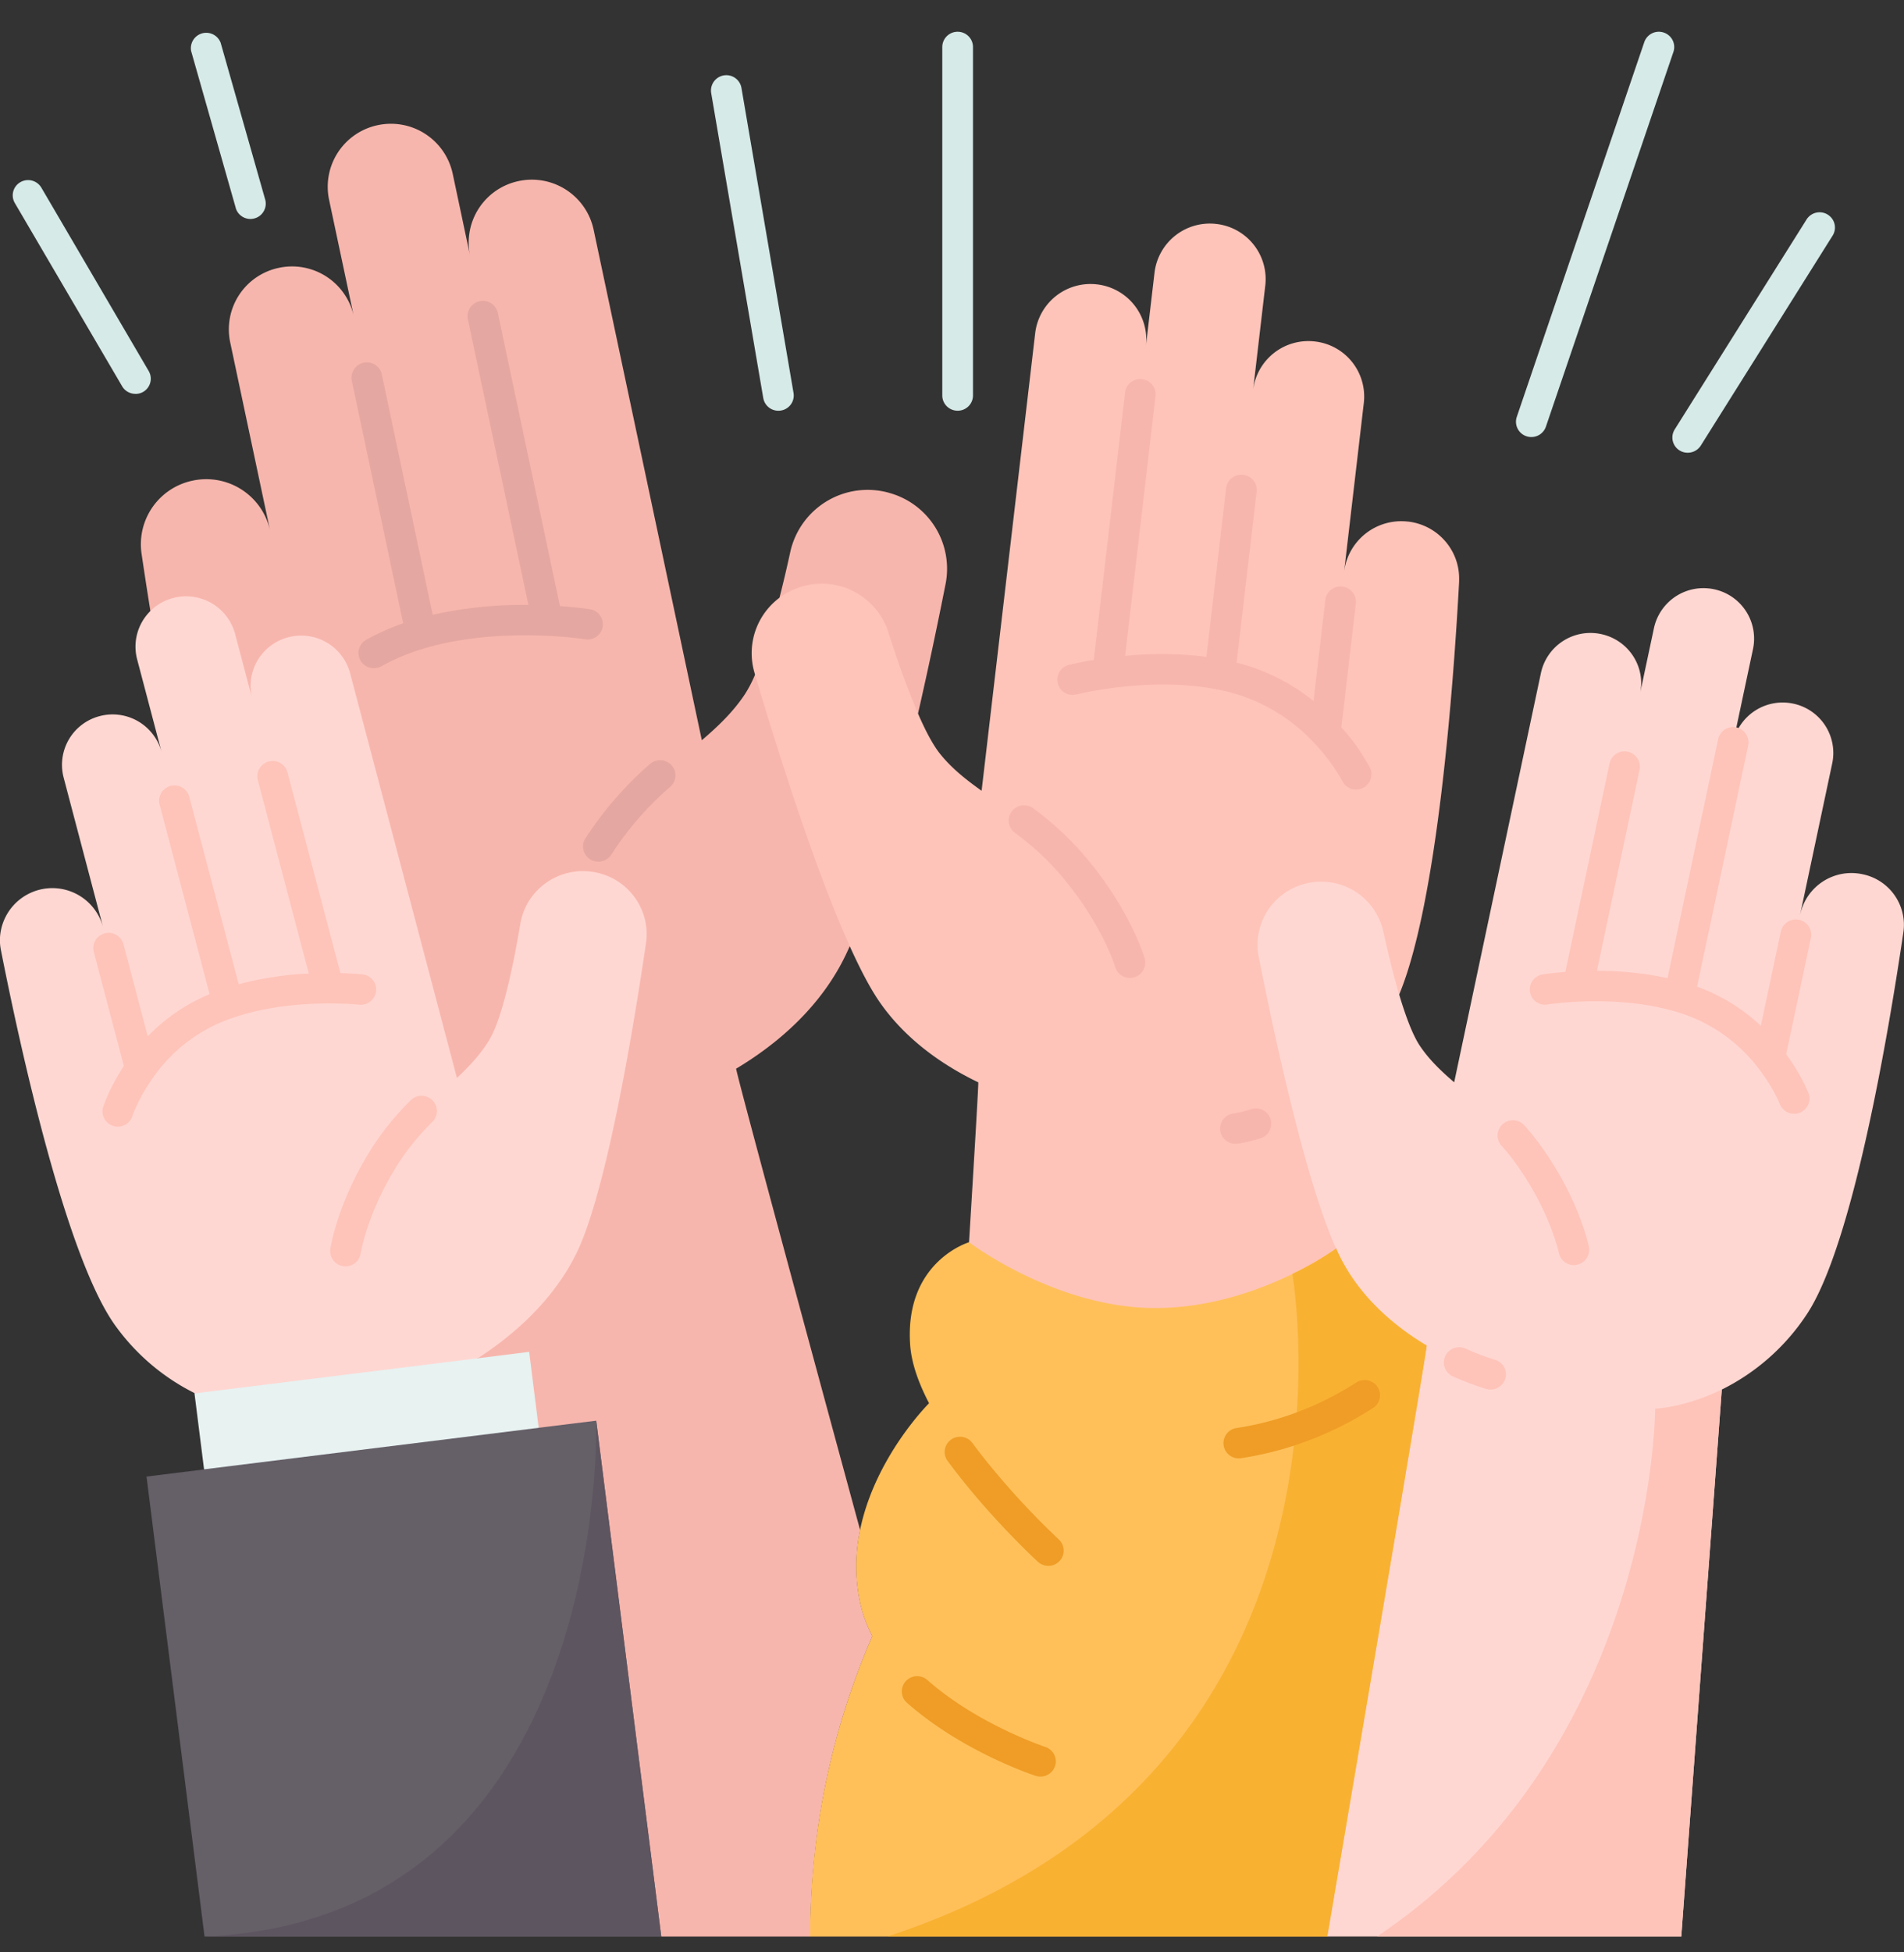 <svg xmlns="http://www.w3.org/2000/svg" fill="none" viewBox="0 0 40 41"><rect x="0" y="0" width="40" height="41" fill="#333333" stroke="none"/><g clip-path="url(#clip0_12553_22955)"><path fill="#F7B6AD" d="M18.697 10.355a1.664 1.664 0 0 0-2.094 1.234c-.068.313-.145.643-.228.966l2.911 2.43a95.64 95.64 0 0 0 .58-2.726 1.652 1.652 0 0 0-1.17-1.904z"/><path fill="#F7B6AD" d="M18.07 33.651a3.652 3.652 0 0 1 0-1.519c-.04-.148-2.605-9.572-2.605-9.69.761-.455 1.612-1.141 2.165-2.124.073-.13.146-.277.219-.441l.006-.003c1.118-2.674.202-5.132-1.992-5.707a2.634 2.634 0 0 1-.216.415c-.245.368-.557.667-.903.963L12.47 4.819a1.327 1.327 0 0 0-1.572-1.017 1.32 1.32 0 0 0-1.025 1.556l-.363-1.712a1.327 1.327 0 0 0-1.572-1.018 1.322 1.322 0 0 0-1.026 1.56l.516 2.431a1.327 1.327 0 0 0-1.567-.995 1.32 1.32 0 0 0-1.026 1.56l.84 3.962a1.372 1.372 0 0 0-1.626-1.053 1.365 1.365 0 0 0-1.076 1.529c.052.35.114.76.187 1.21l6.878 15.691v.001l.311.738.97.722v4.494l2.575 6.19h3.13c0-2.346.5-4.46 1.304-6.31a2.806 2.806 0 0 1-.258-.707z"/><path fill="#FFC05A" d="M28.068 26.22c-.047.035-1.477-2.951-3.544-2.951-2.098 0-4.166 2.818-4.166 2.818s-1.366.404-1.236 2.17c.029.378.178.793.396 1.211 0 0-1.134 1.123-1.45 2.663v.001a3.649 3.649 0 0 0 0 1.52c.054.25.143.486.258.706a15.727 15.727 0 0 0-1.305 6.31h10.862c4.522-2.773 7.274-13.8 2.088-12.41v-.001l-1.903-2.037z"/><path fill="#FEC4B9" d="M29.581 10.954a1.21 1.21 0 0 0-1.344 1.055l.415-3.55a1.164 1.164 0 0 0-1.028-1.288 1.17 1.17 0 0 0-1.298 1.014l.256-2.193a1.166 1.166 0 0 0-1.029-1.289 1.17 1.17 0 0 0-1.298 1.02l-.18 1.534a1.167 1.167 0 0 0-1.03-1.285 1.17 1.17 0 0 0-1.297 1.021l-1.126 9.613c-.328-.233-.627-.47-.871-.773-.15-.186-.31-.49-.465-.848a19.139 19.139 0 0 1-.622-1.707 1.469 1.469 0 0 0-1.94-.917 1.452 1.452 0 0 0-.873 1.767l.011.04c.455 1.531 1.247 4.057 1.992 5.706.214.474.424.876.62 1.161.567.82 1.372 1.355 2.078 1.694.006.045-.078 1.46-.194 3.358 0 0 1.817 1.382 3.915 1.382 2.067 0 3.749-1.214 3.796-1.25l1.325-5.332c.81-1.947 1.144-6.54 1.26-8.675v-.065c0-.606-.458-1.123-1.073-1.194z"/><path fill="#655F68" d="M12.526 29.834l1.367 10.834H4.297l-1.219-9.66 1.208-.15c1.952-.87 4.336-1.101 7.03-.874l1.21-.15z"/><path fill="#E7F2F1" d="M11.117 28.39l.2 1.594-7.03.872-.201-1.594c1.504-2.062 3.453-2.439 5.95-.738l1.08-.135z"/><path fill="#FFD7D2" d="M12.56 18.33a1.355 1.355 0 0 0-.297-.036l-.016-.001c-.635 0-1.205.454-1.315 1.105-.152.901-.38 1.982-.649 2.434-.18.303-.419.555-.684.806v-.001l-2.244-8.5a1.063 1.063 0 0 0-1.298-.754 1.057 1.057 0 0 0-.759 1.289l-.359-1.36a1.066 1.066 0 0 0-1.78-.48 1.05 1.05 0 0 0-.278 1.014l.513 1.945a1.064 1.064 0 0 0-1.298-.753 1.057 1.057 0 0 0-.76 1.288l.828 3.14a1.102 1.102 0 0 0-2.166.274c0 .07.007.14.021.211.4 2.027 1.38 6.52 2.43 7.923a4.556 4.556 0 0 0 1.636 1.38l.001.008 5.95-.738c.648-.417 1.541-1.137 2.06-2.177.634-1.267 1.204-4.7 1.475-6.539.1-.678-.34-1.32-1.012-1.478zm26.564.028a1.1 1.1 0 0 0-1.304.844h-.001l.674-3.176a1.058 1.058 0 0 0-.822-1.25 1.065 1.065 0 0 0-1.25.769l.408-1.921a1.059 1.059 0 0 0-.822-1.25 1.064 1.064 0 0 0-1.26.816l-.287 1.348c.012-.064.019-.128.019-.19 0-.49-.345-.928-.846-1.033a1.064 1.064 0 0 0-1.26.815l-1.823 8.598c-.278-.238-.528-.477-.724-.771-.15-.226-.297-.62-.431-1.07-.126-.423-.24-.897-.336-1.33a1.334 1.334 0 0 0-1.678-.988 1.322 1.322 0 0 0-.937 1.525c.168.85.416 2.039.705 3.193.282 1.13.602 2.225.92 2.933.056.124.111.236.167.334.444.788 1.126 1.339 1.735 1.703.012.081-2.087 12.41-2.087 12.41h7.437l.851-11.486a4.565 4.565 0 0 0 1.776-1.566c.98-1.453 1.737-5.988 2.038-8.031a1.085 1.085 0 0 0-.862-1.226z"/><path fill="#5D5560" d="M12.525 29.834l1.367 10.834H4.297c8.552-.362 8.228-10.834 8.228-10.834z"/><path fill="#F9B132" d="M28.237 26.554a4.035 4.035 0 0 1-.167-.334 6.396 6.396 0 0 1-.92.534s.239 1.358.066 3.257c-.31 3.385-1.933 8.486-8.575 10.656h9.243s2.1-12.329 2.088-12.41c-.61-.365-1.292-.915-1.735-1.703z"/><path fill="#FEC4B9" d="M36.172 29.18l-.851 11.487h-6.393c5.838-3.913 5.844-11.085 5.844-11.085s.626-.023 1.4-.402zm1.623-9.864a.323.323 0 0 0-.383.247l-.42 1.978a3.883 3.883 0 0 0-1.339-.822l.769-3.625.304-1.438a.322.322 0 1 0-.631-.132l-.305 1.439-.758 3.577a7.024 7.024 0 0 0-1.483-.153l.9-4.24a.323.323 0 0 0-.631-.132l-.933 4.396c-.279.02-.453.048-.462.05a.32.32 0 1 0 .102.631c.003 0 .256-.04.64-.057.521-.024 1.295-.008 2.023.205a3.339 3.339 0 0 1 1.737 1.173c.33.418.47.781.471.784a.323.323 0 0 0 .605-.223 3.838 3.838 0 0 0-.476-.834l.519-2.445a.32.32 0 0 0-.25-.38zm-5.429 4.74a5.277 5.277 0 0 0-.341-.423.324.324 0 0 0-.455-.027.318.318 0 0 0-.028.451c.109.122.207.244.3.373.722 1 .904 1.87.906 1.879a.322.322 0 0 0 .378.252.32.32 0 0 0 .255-.375c-.008-.04-.205-1.008-1.015-2.13zm-.964 4.497c-.003 0-.255-.072-.614-.233a.324.324 0 0 0-.427.16c-.073.162 0 .351.162.424.408.182.693.262.705.265a.322.322 0 0 0 .397-.221.32.32 0 0 0-.223-.395z"/><path fill="#E5A7A1" d="M12.662 13.16a.32.32 0 0 0-.268-.366c-.012-.002-.25-.04-.63-.066L10.46 6.574a.322.322 0 0 0-.631.132l1.272 5.997a8.73 8.73 0 0 0-2.01.207L8.018 7.846a.323.323 0 0 0-.631.132l1.083 5.11a5.015 5.015 0 0 0-.772.345.319.319 0 0 0 .159.599.323.323 0 0 0 .158-.041c.12-.067.244-.129.37-.183.17-.074.355-.14.552-.198.914-.267 1.89-.288 2.548-.258.485.023.805.073.808.073a.323.323 0 0 0 .37-.265zm.992 2.884a7.404 7.404 0 0 0-1.353 1.558.319.319 0 0 0 .27.493c.106 0 .21-.052.272-.147a6.59 6.59 0 0 1 1.24-1.427.318.318 0 0 0 .026-.451.324.324 0 0 0-.455-.026z"/><path fill="#F7B6AD" d="M25.951 24.021c.014 0 .028 0 .042-.002.02-.003.203-.028.488-.115a.32.32 0 1 0-.19-.612c-.233.071-.38.092-.381.092a.32.32 0 0 0 .041.637zm1.657-8.42c.407.429.6.817.602.82a.323.323 0 0 0 .581-.277 4.206 4.206 0 0 0-.611-.87l.304-2.6a.32.32 0 0 0-.283-.355.321.321 0 0 0-.358.28l-.248 2.121a4.244 4.244 0 0 0-1.615-.805l.42-3.59a.32.32 0 0 0-.283-.354.321.321 0 0 0-.358.28l-.414 3.542a7.731 7.731 0 0 0-1.708-.02l.636-5.43a.323.323 0 1 0-.64-.074l-.655 5.59a6.754 6.754 0 0 0-.524.104.32.32 0 1 0 .16.62c.003 0 .28-.07.7-.128.572-.079 1.426-.139 2.25.022a3.698 3.698 0 0 1 2.044 1.124zm-4.882 2.303a6.374 6.374 0 0 0-1.018-.928.324.324 0 0 0-.452.063.318.318 0 0 0 .064.448c.37.276.66.541.918.836.899 1.03 1.188 1.972 1.19 1.981a.322.322 0 0 0 .62-.18c-.013-.043-.325-1.078-1.322-2.22z"/><path fill="#FEC4B9" d="M6.903 21.072c.382 0 .633.026.642.027a.322.322 0 0 0 .356-.283.32.32 0 0 0-.285-.354c-.01 0-.184-.02-.464-.027l-1.117-4.233a.323.323 0 0 0-.624.162l1.076 4.08a7.062 7.062 0 0 0-1.472.224l-1.043-3.952a.323.323 0 0 0-.624.162l1.055 3.999a3.872 3.872 0 0 0-1.299.886l-.514-1.95a.323.323 0 0 0-.624.163l.636 2.41c-.306.464-.429.84-.434.857a.32.32 0 0 0 .307.417.322.322 0 0 0 .307-.223c.001-.004.125-.374.433-.806a3.324 3.324 0 0 1 1.679-1.257c.714-.247 1.486-.3 2.007-.302h.002zm1.725 2.034a5.766 5.766 0 0 0-.78.947c-.752 1.157-.902 2.133-.908 2.174a.32.32 0 0 0 .32.366.322.322 0 0 0 .318-.273c.002-.009.141-.888.813-1.92.189-.29.41-.558.695-.844a.318.318 0 0 0-.002-.452.324.324 0 0 0-.456.002z"/><path fill="#EF9D26" d="M20.702 30.659c-.096-.12-.188-.24-.273-.356a.324.324 0 0 0-.45-.07.318.318 0 0 0-.071.447c.09.122.186.248.287.374.771.971 1.576 1.713 1.61 1.744a.323.323 0 0 0 .456-.018.318.318 0 0 0-.018-.452 16.51 16.51 0 0 1-1.541-1.67zm7.792-1.627a6.56 6.56 0 0 1-1.387.677 6.322 6.322 0 0 1-1.133.28.32.32 0 1 0 .099.633c.43-.066.85-.17 1.248-.31a7.2 7.2 0 0 0 1.523-.743.318.318 0 0 0 .096-.442.324.324 0 0 0-.446-.095zm-6.535 7.653c-.014-.005-1.42-.473-2.477-1.405a.324.324 0 0 0-.455.027.318.318 0 0 0 .027.452c1.16 1.022 2.641 1.514 2.704 1.534a.325.325 0 0 0 .407-.204.32.32 0 0 0-.206-.404z"/><path fill="#D6EAE8" d="M2.845 8.272a.319.319 0 0 0 .279-.48L.869 3.941a.324.324 0 0 0-.44-.116.319.319 0 0 0-.118.438l2.255 3.849c.06.102.168.159.28.159zm2.107-3.905a.322.322 0 0 0 .62-.174L4.636.9a.323.323 0 0 0-.62.174l.937 3.293zm10.625-2.519a.322.322 0 0 0-.636.107l1.094 6.404a.322.322 0 0 0 .372.262.32.32 0 0 0 .264-.369l-1.094-6.404zm4.542 6.777a.321.321 0 0 0 .322-.32V.987a.321.321 0 0 0-.322-.32.321.321 0 0 0-.323.32v7.318c0 .177.144.32.323.32zm11.949.536a.323.323 0 0 0 .409-.201l2.679-7.87a.32.32 0 0 0-.203-.406.323.323 0 0 0-.409.2l-2.679 7.871a.32.32 0 0 0 .203.406zm6.33-4.654a.324.324 0 0 0-.445.102l-2.77 4.409a.319.319 0 0 0 .274.489.323.323 0 0 0 .274-.15l2.77-4.41a.318.318 0 0 0-.104-.44z"/></g><defs><clipPath id="clip0_12553_22955"><path fill="#fff" d="M0 0h40v40H0z" transform="translate(0 .667)"/></clipPath></defs></svg>
